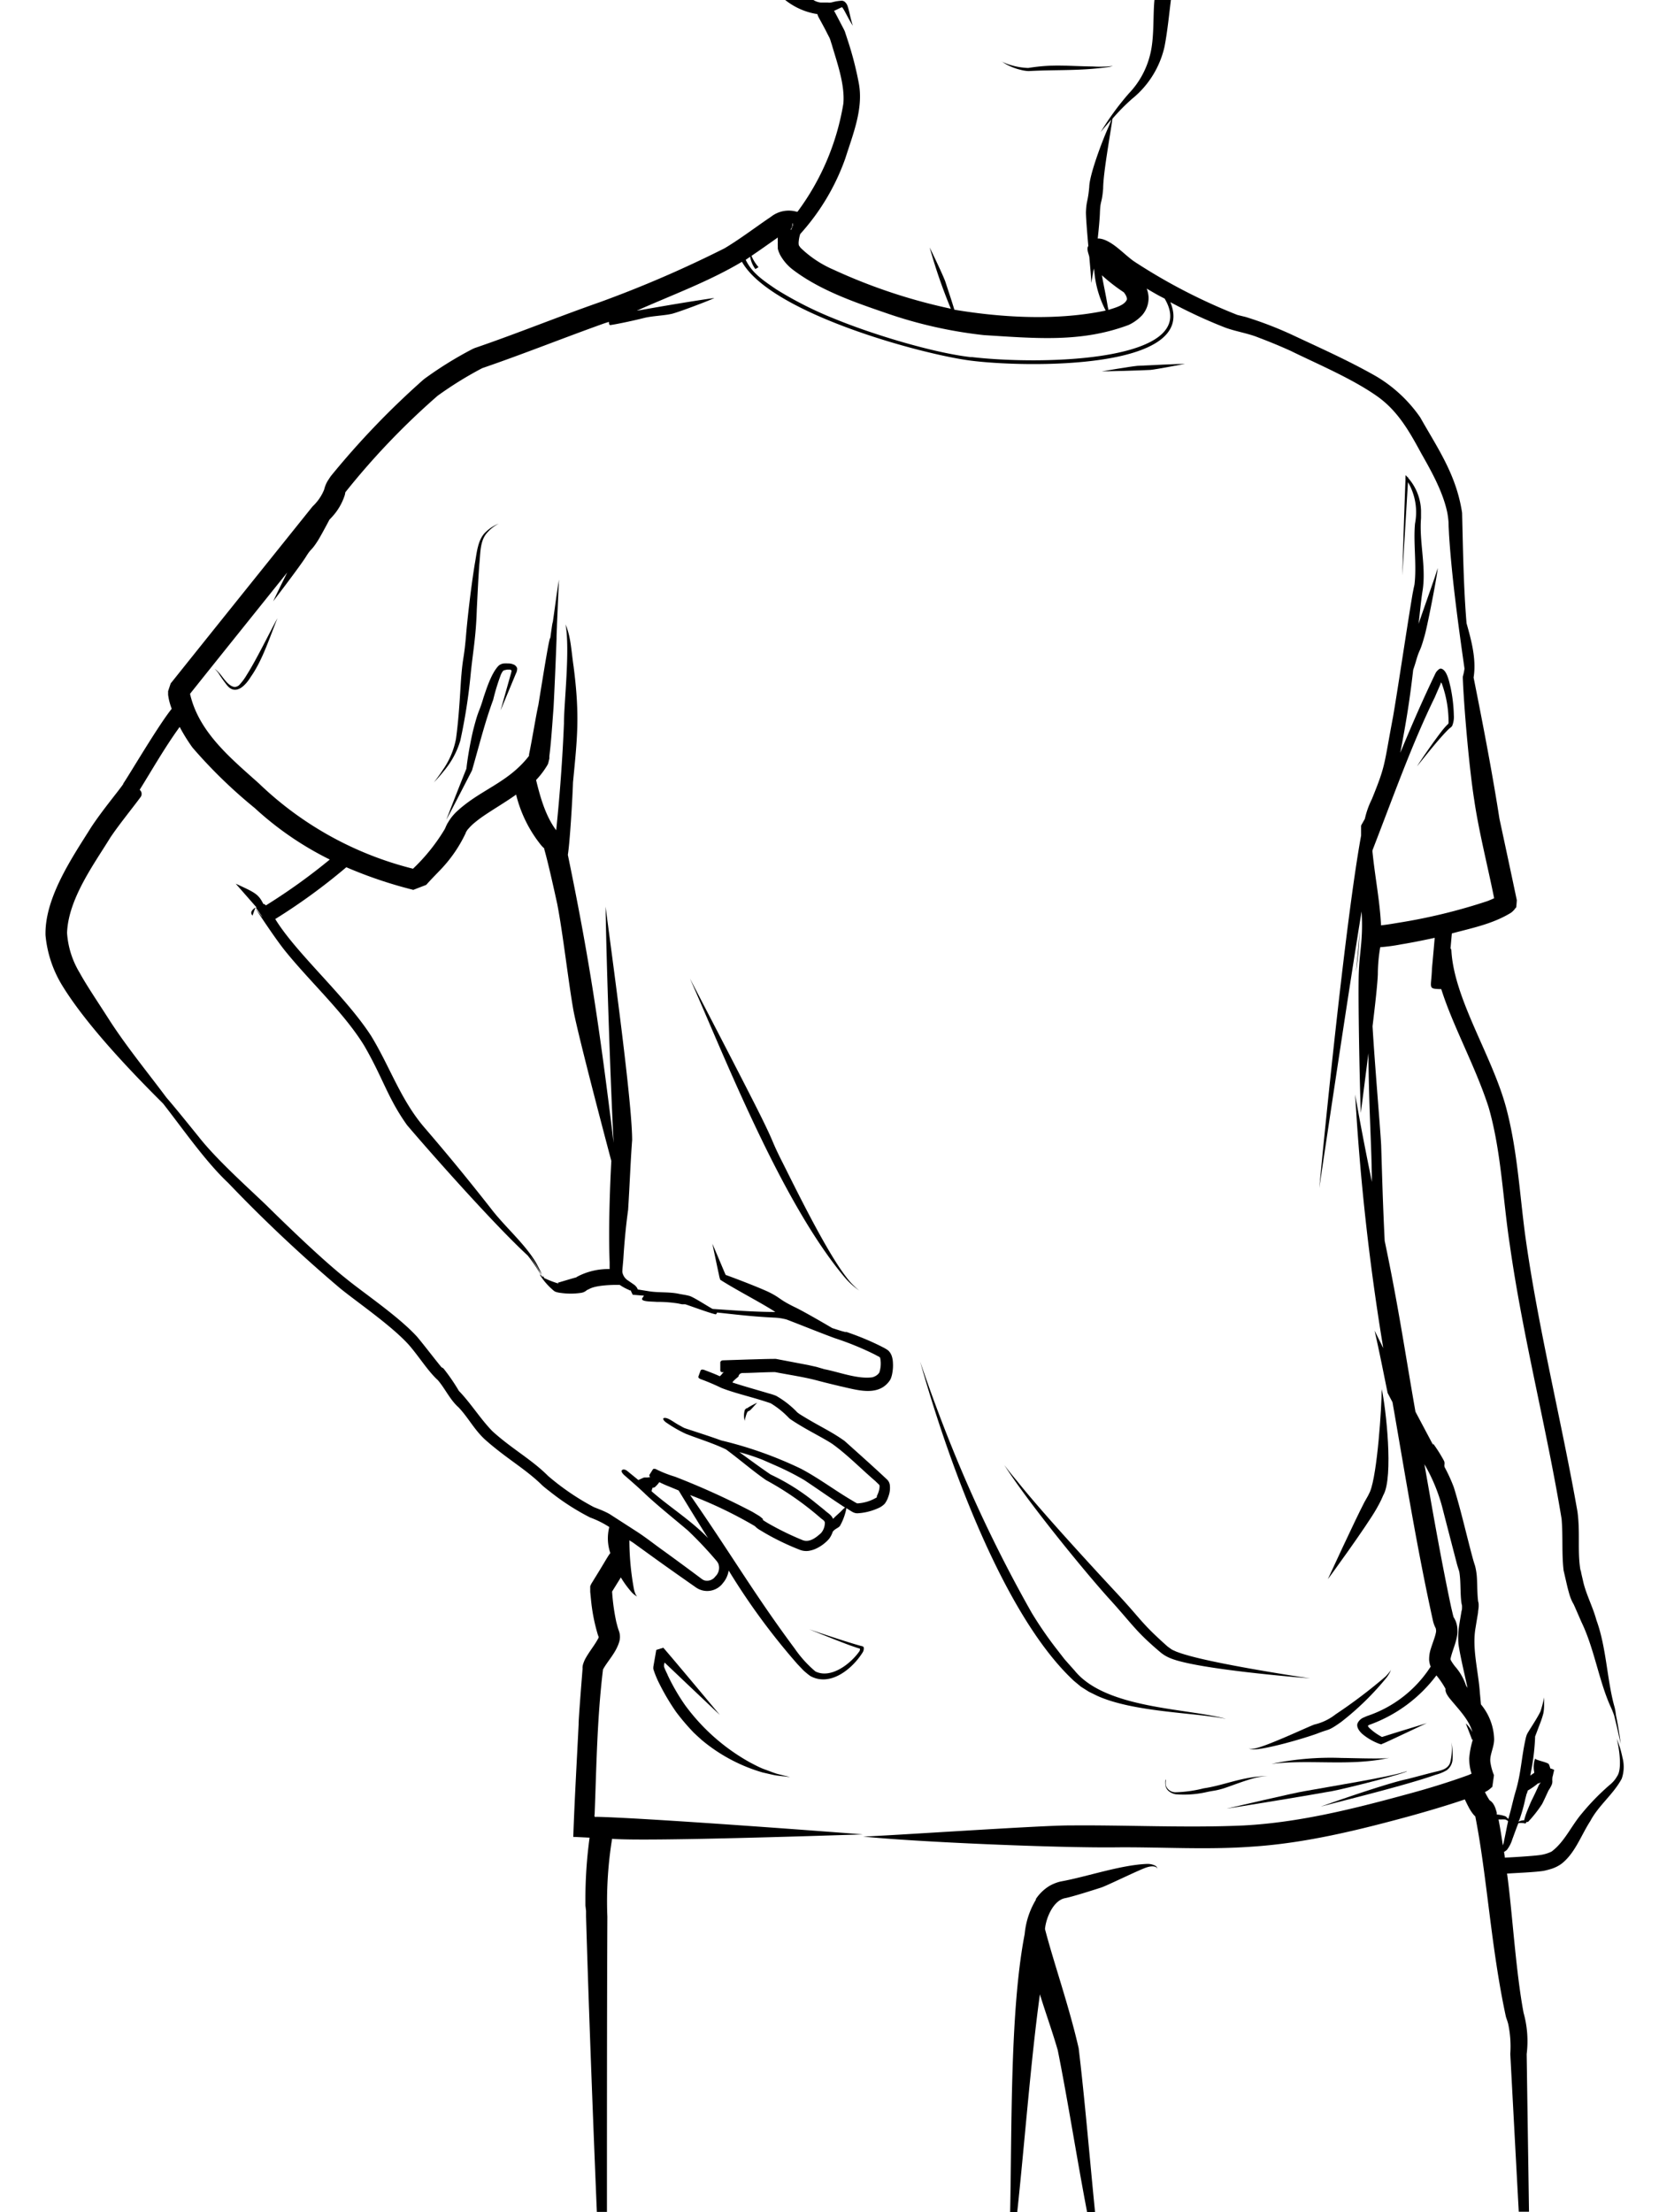 <svg xmlns="http://www.w3.org/2000/svg" viewBox="0 0 235.07 313.43"><defs><style>.cls-1{fill:none;}</style></defs><g id="Layer_2" data-name="Layer 2"><g id="Relaxed"><path d="M157.69,9.34c.05,0,.09,0,.09,0Z"/><path d="M142,8.76c-.07,0-.11-.09-.1-.1S141.89,8.71,142,8.76Z"/><path d="M145.76,10.07c3.93-.22,7.06,0,11.16-.55a4.19,4.19,0,0,0,.77-.18,14.22,14.22,0,0,1-2.78.08c-3.83-.05-5.63-.36-9.22.21A9.65,9.65,0,0,1,142,8.76a8,8,0,0,0,2.57,1.12A5.27,5.27,0,0,0,145.76,10.07Z"/><path d="M192.13,137.67a42.09,42.09,0,0,0,.51-5.77C192.52,134,192.28,136.08,192.13,137.67Z"/><path d="M229.89,249a14.38,14.38,0,0,0-.83-2.71c.15.36.94,4.17.08,5.36a4.1,4.1,0,0,1-1,1.19,33.11,33.11,0,0,0-4,4.09c-1.54,1.81-2.43,4-4.29,5.4a5.48,5.48,0,0,1-1.63.49c-1.07.16-4.64.36-5,.37h0c0-.27-.07-.54-.11-.81a2.19,2.19,0,0,0,.41-.29,4.7,4.7,0,0,0,.77-1.51c.29-.77.56-1.56.86-2.28a2.47,2.47,0,0,1,1,.06l.16-.23s.19,0,.2,0l0,0a17.88,17.88,0,0,0,2-2.54c.25-.49.62-1.3.9-1.91a5.07,5.07,0,0,0,.46-.82,1.27,1.27,0,0,0,.08-.64c0-.07,0-.48.08-.63.09-.45.17-.74.18-.8s-.24-.16-.54-.24a3.57,3.57,0,0,0-.21-.6c-.16-.28-2-.59-1.94-.82a3.74,3.74,0,0,0-.13,1.94,1.17,1.17,0,0,1,0,.11c-.19.12-.38.26-.55.39.07-.43.15-.85.22-1.24a31,31,0,0,0,.45-4.1s0-.07,0-.19c.26-.67.51-1.35.76-2a11.82,11.82,0,0,0,.42-1.32,6.48,6.48,0,0,0,.1-1.16c0-.65,0-1.07,0-1.07a15.51,15.51,0,0,1-.52,2c-.47.95-1.18,2-1.74,2.92a2.85,2.85,0,0,0-.19.36c-.08.21-.09.28-.13.41-.64,2.75-.67,5.06-1.48,7.7l-.16.57c-.31,1.18-.51,2.15-.86,3.27l-.05-.07-.25-.25a.46.46,0,0,0-.17-.09,4.48,4.48,0,0,0-1.16-.23c0-.08,0-.16,0-.24s-.09-.34-.15-.53a2.93,2.93,0,0,0-.37-.78,1.54,1.54,0,0,0-.47-.45,1.45,1.45,0,0,1-.13-.18,9.63,9.63,0,0,1-.55-1l.15-.08.17-.09a3.94,3.94,0,0,0,.58-.45l.13-.13c-.18,1.41.3-2,.24-1.61l0-.05a7.58,7.58,0,0,1-.5-1.82c-.15-1,.55-2.13.53-3.3a8.07,8.07,0,0,0-1.87-4.89l-.15-1.62c-.21-3.1-1.14-6.3-.61-9.26.14-.87.21-1.28.35-2.11,0-.24.06-.48.08-.78a4.33,4.33,0,0,0,0-.5,2.33,2.33,0,0,0-.08-.38.11.11,0,0,0,0-.06c-.11-.85-.1-2-.15-3a9.19,9.19,0,0,0-.27-1.91l-.14-.43-.12-.4c-.93-3.39-1.69-6.88-2.75-10.3a23.11,23.11,0,0,0-1.32-2.89c-.07-.38.07-.42-.05-.82a20.5,20.5,0,0,0-1.57-2.5s0,.08,0,.2l-2.5-4.71c-1.48-8.44-2.41-14.91-4.36-24.21-.28-5.74-.35-8.89-.5-13.57-.12-2.36-.91-11.52-1.22-16.83.38-3.12.7-6,.75-7.36a23.15,23.15,0,0,1,.34-3.84,26.12,26.12,0,0,0,3-.41c.76-.12,2.48-.43,4.72-.92-.18,2.07-.34,3.84-.39,4.33-.08,2.84-.69,2.89,1.32,2.94,1.64,5.23,4.87,11,6.72,16.78,1.79,6.24,2,13,3,19.51,1.84,13,5.23,26,7.33,38.78.21,2.51,0,4.82.28,7.28l.46,2c.07.29.13.58.38,1.45a7.48,7.48,0,0,0,.39,1l.12.22.08.14.19.42c.27.62.58,1.32.9,2.07,1.81,3.71,2.48,8.31,4.11,11.94a12.07,12.07,0,0,1,.54,1.34h0c.5,2,.68,2.94.92,4l-.09-.72c-.09-.58-.22-1.6-.58-3.35h0a9.32,9.32,0,0,0-.18-1.08c-1.09-3.78-1.15-8.47-2.59-12.39-.51-1.9-1.51-3.73-1.9-5.58-.09-.4-.2-.83-.28-1.25,0-.09-.08-.26-.1-.35-.42-2.71,0-5.15-.4-8.16-2.22-12.69-5.65-26.33-7.43-39.33-.79-6-1.12-12.12-2.7-18-2-7.36-7.38-15.34-7.74-22.22a.43.43,0,0,0-.12-.27c.06-.66.12-1.38.19-2.12,2.76-.75,5.7-1.31,8.31-2.89a2,2,0,0,0,.22-.16l.27-.26.16-.21a1,1,0,0,0,.12-.21c0,.79.15-1.25.12-1-.8-3.79-1.67-7.87-2.46-11.53-.94-6.08-2.26-13-3.66-20,.42-2.59-.33-5.3-1-7.69-.43-5.19-.5-10.45-.63-15.64-.82-5.44-3.49-9.18-5.93-13.52A20,20,0,0,0,195,53.32c-3.89-2.22-7.91-4-11.61-5.74a52.79,52.79,0,0,0-6.88-2.67l-1.18-.29a80.71,80.71,0,0,1-14.48-7.48c-.13-.09-.25-.16-.38-.26C159.06,35.8,158,34.6,156.56,34a3,3,0,0,0-.76-.2,1.15,1.15,0,0,0-.26,0c.17-1.54.29-2.95.31-3.62.07-1.94.27-1.2.46-3.47,0-2.09.95-7.3,1.32-9.89A28.08,28.08,0,0,1,160.41,14,13.24,13.24,0,0,0,165,6.63c.42-2.11.69-4.91.91-6.63h-2.33c-.23,2.19,0,5.38-.62,7.76a12.07,12.07,0,0,1-3,5.47,39,39,0,0,0-4,5.48s.57-.71,1.54-1.8c-.09.21-.2.51-.34.88-1,2.17-2.79,7-2.82,8.68-.19,2.19-.41,1.91-.47,3.61,0,.75.16,2.76.34,4.78-.31.36.07,1.15.14,1.55.09,1.09.28,3,.27,3.69,0,0,.3-1.58.35-2.06l.08.36A14.79,14.79,0,0,0,156.67,44c-6.57,1.39-14.2,1.09-21.44-.12-.62-2-.72-2.24-1.29-4-.42-1.14-2.21-4.82-2.21-4.82a75.53,75.53,0,0,0,3,8.68,78.91,78.91,0,0,1-16.62-5.53,15.59,15.59,0,0,1-4.66-3.09c-.08-.09-.12-.17-.19-.26s-.07-.13-.08-.17a1.9,1.9,0,0,1,0-.54,4.44,4.44,0,0,1,.21-1,31.75,31.75,0,0,0,6.39-10.72c1.1-3.47,2.56-7,1.92-10.57a47.72,47.72,0,0,0-1.63-6.3l-.37-1.13-.12-.25c-.41-.79-1.21-2.32-1.41-2.68l.1,0,.82-.39.22-.09s0,0,0,0h0l.08.09c.29.42.52.92.73,1.29.41.78.72,1.24.72,1.24s-.17-.5-.36-1.31c-.1-.42-.19-.89-.38-1.46a1.31,1.31,0,0,0-.32-.53A.72.72,0,0,0,119.3.1,6.15,6.15,0,0,0,118,.3a1.79,1.79,0,0,1-.68.06c-.52,0-.78,0-1,0A2.25,2.25,0,0,1,115.26,0h-4a9.64,9.64,0,0,0,4.56,2,.6.6,0,0,0,.07.2c0,.11.19.37,1.11,2.11.08.17.36.71.51,1s.21.61.35,1c.67,2.34,1.88,5.6,1.64,8.36A35.25,35.25,0,0,1,113,30l-.11,0a4.06,4.06,0,0,0-3.63.7c-2.18,1.47-4.34,3.13-6.58,4.47A163.08,163.08,0,0,1,85,42.81c-6,2.1-11.74,4.45-17.76,6.51l-.27.12a52.86,52.86,0,0,0-6.91,4.29h0A116.38,116.38,0,0,0,46.94,67.38c-.17.21-.36.53-.54.8a4.55,4.55,0,0,0-.47,1.19,6.7,6.7,0,0,1-1.64,2.38C37.59,80.11,30.84,88.5,24.2,96.81c-.16.48.3-.93-.29.84l-.09.28v.27l0,.26.08.48a9,9,0,0,0,.43,1.48c-1.92,2.39-5.95,9.26-6.86,10.59l0,.06v0c-.67,1-2.86,3.58-4.55,6.13-2.53,4.06-6.62,9.93-6.47,15.32a16.52,16.52,0,0,0,2.37,7.11c3.33,5.44,9.48,11.94,14.28,16.71,2.73,3.48,6,8.22,9.25,11.27a206.44,206.44,0,0,0,15.87,14.94c2.32,1.89,7.3,5.3,9.72,8,1.42,1.63,2.71,3.73,4.11,5,1,1.16,1.72,2.78,2.93,3.85,1.37,1.43,2.25,3.23,3.85,4.65,3,2.65,5.73,4.13,8.06,6.45.5.42.81.66.86.69A33.79,33.79,0,0,0,83.62,215a13.6,13.6,0,0,1,2.7,1.34.64.64,0,0,0,0,.07,6.41,6.41,0,0,0,.16,3.63c-.34.41-.76,1.22-2,3.22-.16.26-.33.53-.5.82a3,3,0,0,0-.35.66c0,.26,0,.53,0,.79l.1,1a25.59,25.59,0,0,0,1,5.14l.06.15a.27.27,0,0,1,0,.26c-.52,1-1.18,1.75-1.79,2.82a4.31,4.31,0,0,0-.34.76,2,2,0,0,0-.11.48.66.66,0,0,0,0,.24c-.14,1.79-.6,7.53-.56,7.88-.22,4.56-.59,10.91-.76,16l.31,0,2,.1a64.42,64.42,0,0,0-.59,9c0,.2,0,.37,0,.61l.09.78c0,.16,0,.6,0,.77.38,13.08,1,29.13,1.53,41.86H86c0-12.95,0-28.55.06-41.81a55.39,55.39,0,0,1,.67-11.05c4.94.43,34-.59,35.53-.62-1.84-.16-30.15-2.31-37.64-2.49h-.17c-.34.08-.18-.29-.19-.49.26-6.82.35-13.52,1.17-20.3,0,0,0,0,0,0s0,0,0-.07c.54-1,1.47-2,2-3.14a5,5,0,0,0,.29-.73,2.46,2.46,0,0,0,0-1.54c-.15-.41-.18-.55-.24-.75l-.16-.61a29.32,29.32,0,0,1-.59-4.29h0l0,0,1.24-2a14,14,0,0,0,1.45,2,3.1,3.1,0,0,0,.84.7l-.18-.26a4.27,4.27,0,0,1-.24-.7,38.5,38.5,0,0,1-.66-6.79c0-.07,0-.14,0-.21l.55.35c3.44,2.49,4.38,3.18,8.84,6.3a2.78,2.78,0,0,0,3.88-.61,3.57,3.57,0,0,0,.8-1.76A95.13,95.13,0,0,0,113,235.78l.82.86a10,10,0,0,0,1,.82c2.85,1.57,6-1.05,7.44-3.39a1.07,1.07,0,0,0,.13-.62.25.25,0,0,0-.21-.21c-1.68-.42-6.9-2.18-7.55-2.41.18.07,4.58,1.85,5.91,2.32l.93.32.34.1c.11.08,0,.23,0,.33-1.25,1.82-4.07,4-6.27,2.91a16.27,16.27,0,0,1-2.92-3.22c-5.83-7.85-8.93-13.27-14.83-21.77a60.69,60.69,0,0,1,9.12,4.37l.09.06a1.5,1.5,0,0,0,.27.25,2.89,2.89,0,0,0,.38.26l.75.45a36,36,0,0,0,4.91,2.36,2.49,2.49,0,0,0,1.25.16,3.93,3.93,0,0,0,1.13-.35,5.64,5.64,0,0,0,1.78-1.35A3.49,3.49,0,0,0,118,217c.43-.48.61-.41,1-.78a8.2,8.2,0,0,0,.92-2.48.17.17,0,0,1,0-.07l.63.4a2.87,2.87,0,0,0,.4.22,1.34,1.34,0,0,0,.57.11,8.11,8.11,0,0,0,2.84-.69,2.86,2.86,0,0,0,1-.66,3.47,3.47,0,0,0,.51-1,3.4,3.4,0,0,0,.2-1.74,1.31,1.31,0,0,0-.39-.7c-2-1.88-4-3.65-6-5.45-2.08-1.48-3.62-2.08-6.38-3.81l-.26-.19a1.07,1.07,0,0,1-.19-.18,13,13,0,0,0-2.88-2.22,7.86,7.86,0,0,0-1-.33c-1.78-.53-3.48-1-5.2-1.56a1.48,1.48,0,0,0,.12-.17c.22-.25.66-.58.73-.66s0-.18.16-.31l.12-.14c.11,0,.12.05.13-.06,1.44,0,3.27-.13,4.79-.13,1.89.37,4.1.69,5.94,1.18s3.13.77,3.23.81c2.18.45,5.26,1.55,6.95-.62a2.09,2.09,0,0,0,.28-.45,3.89,3.89,0,0,0,.22-.82,5.94,5.94,0,0,0,.08-1.46,3.22,3.22,0,0,0-.12-.77,1.94,1.94,0,0,0-.55-.94,5.26,5.26,0,0,0-.65-.4l-.47-.24a38.84,38.84,0,0,0-4.42-1.85l-.34-.12-.19,0-.28-.07-.23-.06-.35-.11-1-.32c-1.69-1-4.4-2.55-5.38-3-2.27-1.12-1.82-1.21-3.63-2.11-1.4-.65-4.32-1.78-6-2.39-.12,0-.11-.13-.17-.21-.45-1.06-1.48-3.51-1.8-4.24.17.8.69,3.3.94,4.44a3.46,3.46,0,0,0,.18.67c2.4,1.53,5.78,3.24,7.8,4.56-3,0-6-.24-8.89-.43-.93-.52-2.56-1.59-3.23-1.83-.52-.15-1-.2-1.54-.31-1.36-.3-3-.14-4.34-.38h0l0,0v0l-1.5-.24a.8.8,0,0,0-.1-.23,1.59,1.59,0,0,0-.48-.49l-.78-.54a1.76,1.76,0,0,1-.82-1.23c0-.42.12-1.36.16-2.1.14-2.22.36-4.52.66-6.69.25-4,.34-6.84.57-9.88,0-5.75-3.13-28-3.76-33.08.09,7.36.76,26.81,1.14,33.48-2-16.36-3.42-25.95-6.49-40.82.29-1.77.66-8,.73-10.26.59-6.16,1-9.33.09-16.38-.34-2.3-.39-4.27-1.15-6,.67,3.52-.23,11.25-.22,14-.2,4.93-.57,10-1.1,15.16-1.56-2.06-2.32-4.94-2.85-7.12l.06-.06a11.94,11.94,0,0,0,1.51-2l.13-.24s.14-.55.18-.74l0-.33h0c.23-1.82.38-4,.6-7h0c.16-3.1.31-6.65.42-9.64h0c0-.79.06-1.54.06-2,.11-2.38.2-4.87.29-6.38-.3,1.68-.45,3.06-.92,6.3.08-.86-.1.41-.32,2h0c-.1-.37-.86,4.36-1.69,9.48-.32,1.38-.83,4.62-1.32,7l0,.12,0,.07c-3,3.89-7,4.8-10.36,8a7,7,0,0,0-.94,1.15c-.07.12-.25.4-.31.51l-.12.25c-.08.16-.13.33-.23.5a26.44,26.44,0,0,1-4.48,5.58A48.39,48.39,0,0,1,36.69,111c-3.95-3.54-8.5-7.23-9.75-12.64v-.08c4.57-5.72,9.18-11.46,13.76-17.17-1,2-2,4.09-2,4.09s3.83-5,4.65-6.32.67-.7,1.67-2.25c.37-.59,1-1.76,1.66-3l.29-.31a8.26,8.26,0,0,0,1.9-3.23s.06-.32.06-.34,0,0,0,0h0v0A104.7,104.7,0,0,1,62,56.08h0a52,52,0,0,1,6.33-3.92c5.83-2,11.5-4.28,17.27-6.34l.68-.22c0,.1,0,.44.18.46,1.19-.17,3.58-.7,4.76-1s2.82-.34,3.84-.57c.62-.07,5.71-2,6.16-2.27-2.62.36-7.51,1.18-10.3,1.69l-.7.11c5-2.23,10.22-4.13,14.91-6.93,4.11,7.33,25.47,13.11,32.38,14,7.67,1,32.34,1.4,28.32-8.28a70.16,70.16,0,0,0,7.79,3.61c1.51.55,3.25.81,4.69,1.4,2.65,1,4.4,1.82,4.53,1.87,3.66,1.81,8.77,3.94,12.39,6.52,2.9,2.09,4.51,5,6.14,8,1.27,2.25,3.05,5.33,3.69,8.36a11.83,11.83,0,0,1,.19,1.44c0,.57.05,1.14.07,1.72.39,6.18,1.34,13,2.19,19a7.33,7.33,0,0,1-.24,1.13l0,.26c.16,4,.89,12.64,1.62,17.23.64,4.41,1.91,9.36,2.82,13.91-.29.14-.6.27-.93.4A80,80,0,0,1,198,130.76c-1.32.23-2,.31-2.33.34v-.24c-.18-3.33-.85-6.7-1.2-10.18,0-.14,0-.26.07-.39,3.06-7.9,5.51-14.84,8.78-21.54.2-.49.59-1.35.83-1.92v0a.15.15,0,0,1,0-.12s.06,0,.09.06a.31.31,0,0,1,.07.12,15.85,15.85,0,0,1,.94,5.56.34.34,0,0,1-.1.16,2.69,2.69,0,0,0-.24.24c-.17.17-.3.34-.45.51-1.17,1.48-3,4.13-3.68,5.22.94-1.16,3.06-3.87,4.45-5.24a2.2,2.2,0,0,1,.23-.2,1.33,1.33,0,0,0,.3-.29,3.32,3.32,0,0,0,.24-1.49,21.55,21.55,0,0,0-.47-4l-.15-.63a7.7,7.7,0,0,0-.25-.83c-.22-.6-.48-1-.84-1.14a.43.43,0,0,0-.3,0,.65.65,0,0,0-.2.15,1.53,1.53,0,0,0-.38.46c-1.84,3.84-3.3,7.19-5,11.29.69-3.63,1.27-6.83,1.83-11.75.18-.54.33-1,.41-1.29.52-1.8.51-1.08,1.13-3.28.41-1.22,1.87-8.83,1.94-9.85,0,0-.16.47-.39,1.21-.64,1.88-1.69,4.81-2.33,6.69.2-1.57.33-3.25.59-4.82.49-3.35-.51-6.89-.24-10.14,0-.39,0-.76,0-1.13a7.35,7.35,0,0,0-1.82-4.58v-.09l-.07,0c-.07-.09-.23-.23-.31-.31l0,.45-.05,0,.05.06c-.38,10.42-.44,13.68-.44,13.68s.18-3.09.79-13.2a8.43,8.43,0,0,1,1,5.87c-.26,2.72.26,5.87-.08,8.65l-.14.65-.13.67c-.93,5.59-1.95,12.61-2.76,17.38-1.33,7-1,6.76-3,11.68a12.3,12.3,0,0,0-1,2.81l-.33.58c-.06.14-.19.27-.2.43l0,.48c0,.29,0,.58,0,.87-2.15,11.8-5,40.23-5.93,49.94.81-5.43,4.42-29.62,6-39.19.24,4-.29,5.57-.4,8.79s.11,15.25.29,19.76c0,0,.52-4.1,1.08-8.46.05,7.9.45,13,.49,18.23-.91-4.42-1.81-9.1-2.37-12.39A336,336,0,0,0,196,191l-1.23-2.48c.73,3.21,1.2,5.67,1.85,8.84l.69,1.31c1.78,10.2,3.42,20.48,5.73,30.95a4.36,4.36,0,0,0,.28.84l.13.27v0s0,0,0,.05a1.14,1.14,0,0,1,0,.56c-.11.58-.41,1.3-.69,2.18a4.93,4.93,0,0,0-.26,1.72,4.52,4.52,0,0,0,.12.62,2.77,2.77,0,0,0,.1.26,17.17,17.17,0,0,1-9,7l-.27.11-.16.08a1.63,1.63,0,0,0-.91.8c-.19.39,0,.95.63,1.54a8.28,8.28,0,0,0,2.47,1.43c.11,0,.22.13.34,0l.35-.14c1.46-.66,6.11-2.87,6.06-2.84.11,0-4.54,1.39-6,1.87-.35.09-.41.18-.53.06a7.94,7.94,0,0,1-1.71-1.25c-.11-.14-.19-.21-.14-.29a.47.47,0,0,1,.19-.12,20.55,20.55,0,0,0,9.49-7,12.08,12.08,0,0,1,1.29,1.9c0,.05,0,.1,0,.13l0,.14.05.17a2.08,2.08,0,0,0,.12.3,4.6,4.6,0,0,0,.52.74c1.16,1.42,2.67,2.92,3.12,4.66a4.4,4.4,0,0,0-.94-1.24c.29.74.6,1.52.89,2.31,0,0,.08,0,.11,0a11.89,11.89,0,0,0-.51,2.64,7.1,7.1,0,0,0,.33,2.18l-.44.19c-2.93,1.07-6,2-9,2.8h0c-7.55,2.06-15.13,3.93-22.83,4.34-7.91.37-16.95-.08-24.6,0-3.64-.05-26.44,1.51-29.34,1.57,7.27.76,27.67,1.64,36,1.53,6.22-.05,12.69.37,19-.09,7.62-.48,15.2-2.35,22.67-4.39h0c2.5-.7,5-1.43,7.59-2.31.15.33.31.66.49,1a6.31,6.31,0,0,0,.68,1.08,2.78,2.78,0,0,0,.31.33c1.67,8.46,2.22,18.61,4.34,28.39.11.35.23.65.32,1a15.39,15.39,0,0,1,.3,4.23v.07c.42,7.86.85,15.89,1.2,22.32h1.45c-.09-6.12-.21-13.93-.33-22.34a14.91,14.91,0,0,0-.44-5.85c-1.12-5.94-1.61-14.49-2.34-19.73h.14c1-.07,3.76-.18,5-.37a9.5,9.5,0,0,0,.93-.23,5.08,5.08,0,0,0,1.63-.77c1.95-1.52,2.76-4,4.1-6.07,1.18-2.23,3.26-3.77,4.45-6A5.1,5.1,0,0,0,229.89,249Zm-14.63,8.91a22.71,22.71,0,0,0,.87-3.07l.14-.53c0-.08.06-.18.08-.22l.05-.15.06-.19s0,0,0-.06a9.89,9.89,0,0,0,1.5-1.05l0,.06s.16-.06.35-.19c-.08.13-.17.28-.26.4-.29.65-.73,1.59-.94,2s-.39.87-.58,1.32-.24.61-.35.91l-.14.46-.06.23a.13.13,0,0,0,0,.06,2.27,2.27,0,0,0-.5.08l-.33.12A.87.87,0,0,1,215.26,257.9Zm-2.14-130.18h0C213.36,127.87,213.23,127.79,213.12,127.72ZM26.86,97.82Zm73.47,120.1c-2.34-2.46-5.5-4.43-8-6.63,0-.16.09-.34.13-.51a.79.79,0,0,0,.3-.06,3.75,3.75,0,0,0,.66-.73c.52.26,1,.47,1.61.71l1.13.47.4.66C97.8,213.86,99.14,216.06,100.33,217.92Zm18.89-3.85-.12.12c-.34.32-.76.68-1.06,1-.28-.63-.79-.83-1.21-1.24l-1.24-1a30.51,30.51,0,0,0-6.31-4l-.16-.09c-1.47-1-2.92-2.08-4.36-3.12a30.49,30.49,0,0,1,3.31,1.09l2,.88a38.6,38.6,0,0,1,3.91,2c2,1.33,3.87,2.66,5.77,3.89C119.6,213.67,119.43,213.86,119.22,214.07Zm-60.64-88,1.81-.7h0l0,0c.62-.7,1.35-1.44,2-2.12A19.43,19.43,0,0,0,66,118l0-.06.11-.17a1.48,1.48,0,0,1,.25-.34,6.58,6.58,0,0,1,.64-.66,16.33,16.33,0,0,1,1.55-1.19c1.61-1.09,3-1.88,4.58-3a18.42,18.42,0,0,0,3.55,7.18,6.2,6.2,0,0,0,.44.45.66.66,0,0,1,0,.11c.56,1.92,1.56,6.48,1.84,7.77.82,4.24,1.57,11,2.29,15.05.6,3.19,3.75,15.24,5.37,21.34-.22,4.17-.41,9.86-.24,14.35v.55c0,.14,0,.28,0,.42a9.38,9.38,0,0,0-4.59,1.08l-.15.1c-.58.15-1.88.55-2.61.76-.05,0,0,0,.09.08s-.07,0-.1,0a13.8,13.8,0,0,1-1.94-.76c0-.08-.11-.18-.18-.32-.21-.4-.5-1-.9-1.75-1.59-2.76-4.45-5.15-6.45-7.78-3.36-4.28-6.06-7.56-9.42-11.47s-4.89-8.64-7.56-13C48.84,141,42,135.1,39,130.21a84.29,84.29,0,0,0,10.07-7.34A62,62,0,0,0,58.58,126.08ZM77.12,181l-.14-.07-.16-.1h0l-.06,0h0a19.49,19.49,0,0,0-1.78-3,13.56,13.56,0,0,1,1.37,2.08l.6.87ZM27.27,105.91a69.92,69.92,0,0,0,8.82,8.57,45.24,45.24,0,0,0,10.64,7.3,84.16,84.16,0,0,1-9.06,6.5.48.48,0,0,0-.36-.21c-.7-1.43-1.25-1.64-3.91-2.87l2.94,3.35-.08.06c.27.37.54.77.82,1.16a2,2,0,0,0,.11.2l-1-1.27,0-.08-.06,0h0c-.45.34-.73.68-.35,1.1l.38-1.06c.66,1,2.89,4.38,4.19,6,3.56,4.43,8.36,8.78,11.25,13.48,2.67,4.6,3.33,7.42,6.08,11.27,3.16,3.72,12.24,14,17.09,18.47a19.85,19.85,0,0,1,1.91,2.83l-.16-.18.15.17a1.23,1.23,0,0,1-.2-.13,9.23,9.23,0,0,0,2,2.3.9.9,0,0,0,.28.16,3.28,3.28,0,0,0,.7.15,9.94,9.94,0,0,0,2.82,0,1.56,1.56,0,0,0,.89-.4h0l.34-.16h0c1-.57,3.58-.6,4.32-.57a7.12,7.12,0,0,0,1.22.67l.22.12.08-.05.31.65,1.6.13-.2.29c-.45.59,1.2.52,2,.59a18.67,18.67,0,0,1,3,.22l.59.12.27,0,.12,0,.06,0c.48.14,3.45,1.25,4.34,1.43,0,0,.15-.13.18-.26,2.52.26,4.92.57,8.07.72a7.92,7.92,0,0,1,1.78.27c2.28.87,4.57,1.81,6.79,2.63a41.7,41.7,0,0,1,5.73,2.34l.39.21a1.48,1.48,0,0,1,.28.16.34.34,0,0,1,.08.18,4,4,0,0,1-.14,2,1.66,1.66,0,0,1-.22.26,1.86,1.86,0,0,1-.79.41c-2.12.27-4.64-.74-6.77-1.15l-1.12-.33-1.17-.26-4.57-.87a3,3,0,0,0-.37,0c-.94,0-2.5.06-3.46.08l-3.65.12c-.38,0-.41.29-.41.29,0,.27,0,.84,0,1.12s.28.3.51.26a1.62,1.62,0,0,0-.19.17,2.22,2.22,0,0,1-.39.42c-.79-.38-2.21-.89-2.18-.89-.42-.15-.53.05-.53.05l-.25.68h0l-.07.2s-.1.21.36.38a30.84,30.84,0,0,1,2.89,1.23c1.94.77,4.76,1.39,7,2.18a12.34,12.34,0,0,1,2.5,2l.22.21c2.19,1.49,4.44,2.52,6,3.54,2.12,1.52,4.08,3.54,6.09,5.26.13.13.5.47.59.58a1.31,1.31,0,0,1,0,.44,3.08,3.08,0,0,1-.21.76c-.06.15-.12.29-.19.43h0l.11.06h0l-.09,0h0s0,0,0,.05a5.92,5.92,0,0,1-2.77.85h0l-.24-.12-.65-.39c-2.32-1.37-4.61-3.1-7.1-4.41a56,56,0,0,0-11.28-4c-1.73-.63-3.5-1.18-5.2-1.75a6.5,6.5,0,0,1-.59-.32c-.76-.37-1.6-1.1-2.16-1.12s-.1.49.14.64a18.88,18.88,0,0,0,2.77,1.6c1.83.72,3.92,1.35,5.73,2.23,1.9,1.4,3.73,3,5.66,4.34a43.09,43.09,0,0,1,7.63,5.28c.38.36.78.46.7.92a2.23,2.23,0,0,1-.53,1.3c-.69.63-1.64,1.4-2.63,1a40.53,40.53,0,0,1-4.82-2.35s-.28-.16-.65-.4l-.16-.12h0l-.05,0-.18.15h0l-.1.07,0,0,.38-.3s-.09.06,0,0h0l-.07-.08-.17-.15-.24-.19c-.32-.21-.66-.4-1-.61a106.94,106.94,0,0,0-11-5A16.64,16.64,0,0,1,93,208.18c-.15-.1-.43-.11-.49,0l-.5.79h0c0,.1,0,.21.13.32a.9.9,0,0,0-.19,0c-.22.09-.55,0-.77.07l-.73.33-1.58-1.29c-.16-.13-.56-.34-.77-.07h0c-.14.17.23.57.39.7.69.6,2.18,1.89,3,2.7,1.84,1.71,4,3.43,6,5.13a55.7,55.7,0,0,1,4,4.24,2.17,2.17,0,0,1,.29.43,1.68,1.68,0,0,1-.41,1.81,1.45,1.45,0,0,1-1.56.57,1.51,1.51,0,0,1-.37-.2c-1.64-1.23-3.95-2.93-5.43-4-1.16-.82-2.32-1.75-3.62-2.61l-4-2.58c-.79-.45-1.58-.72-2.26-1a35.25,35.25,0,0,1-6.46-4.4c-2.34-2.35-5.19-3.88-7.88-6.33-1.67-1.69-3.09-4-4.77-5.73A27.36,27.36,0,0,0,62.93,194a.69.69,0,0,0-.36-.27c-1-1.21-2.23-2.84-3.42-4.28-2.59-2.88-7.62-6.26-10.09-8.28-3.41-2.7-8.32-7.46-11.25-10.34-2.29-2.23-7.06-6.45-9.65-9.76-1.52-1.87-3.07-3.81-4.59-5.58-2.64-3.54-5.65-7.21-8.06-10.95-1.77-2.77-3.25-4.94-4.23-6.73a12.51,12.51,0,0,1-1.78-5.64c.18-4.83,3.83-9.75,6.13-13.5,1.19-1.79,3.37-4.47,4.31-5.77a.75.75,0,0,0-.15-1h0c1.86-3,3.6-6.06,5.67-8.91h0A24.8,24.8,0,0,0,27.27,105.91ZM48,69.56l.18,0,.26,0C48,69.56,47.41,69.48,48,69.56ZM156.13,39a25.56,25.56,0,0,0,3.1,2.41,2.62,2.62,0,0,1,.24.34,1.56,1.56,0,0,1,.22.63c-.27.88-1.74,1.23-2.64,1.53,0-.14-.05-.27-.08-.42C156.63,41.45,156.43,40.67,156.13,39Zm-44-6.64.12-.28c.09-.72.13-.5.1-.15-.07.17-.15.37-.23.6H112Zm25.53,18.25c-5.12-.56-13.69-3.1-19.35-5.42A52.14,52.14,0,0,1,110,41c-2-1.36-3.46-2.36-4.34-4.19l.63-.43a4.07,4.07,0,0,0,.74,1.74l.45-.27a5.86,5.86,0,0,1-1-1.6c1.29-.87,2.49-1.73,3.73-2.6a4.92,4.92,0,0,0,0,.67,5.43,5.43,0,0,0,0,.57l0,.26c0,.17.08.35.13.52l.18.41a6.73,6.73,0,0,0,1.85,2.15c3.9,2.95,8.81,4.62,13.23,6.14a63,63,0,0,0,13.82,3.11c7.52.47,13.83,1.06,20.5-1.44a6.24,6.24,0,0,0,1.92-1.39,3.69,3.69,0,0,0,.9-2.64,4.11,4.11,0,0,0-.26-1.12c.82.48,1.69,1,2.54,1.41C170.3,51.16,148,51.8,137.61,50.58ZM205.49,235c0-.06,0,0,0,0Zm2.21,3.73v0a7.77,7.77,0,0,0-1.52-2.62,6.87,6.87,0,0,1-.55-.79,1.23,1.23,0,0,1-.11-.26h0c.36-1.74,1.49-3.42.75-5.36a5.68,5.68,0,0,0-.28-.55c0-.06,0,0,0,0l0,0,0,.06-.12-.43-.26-1.11c-1.43-6.77-2.61-13.55-3.78-20.22a24.75,24.75,0,0,1,2.66,6.61c.63,2.45,1.27,4.92,1.89,7.3.09.37.23.81.36,1.21a2.47,2.47,0,0,1,.06.29c.2,1.36.09,2.82.27,4.19a4.15,4.15,0,0,0,.09.43c0,.08,0,0,0,0,0-.14,0,.09,0,.23s0,.36-.07.54c-.14.85-.17,1-.33,2a11.1,11.1,0,0,0-.1,2.73c.31,2,.84,4.1,1.28,6.17C207.85,239,207.76,238.85,207.7,238.76Zm1,7.47Zm4.24,15.24c-.17-1.18-.36-2.39-.61-3.66l.43,0a2.71,2.71,0,0,1,.4,0c.08,0,0,0,.13,0l.2.1c.12.07.18.08.19.21h0c-.06.24-.11.48-.16.73-.14.71-.31,1.54-.46,2.26A2.14,2.14,0,0,1,212.93,261.47Z"/><path d="M163.67,264.32a2.42,2.42,0,0,0-1.14-.24c-3.79.15-8.52,1.82-12.24,2.49a5.83,5.83,0,0,0-1.63.65,6.21,6.21,0,0,0-1.89,1.84v0l0,.11a11.44,11.44,0,0,0-1.58,4.85c-2.09,10.78-1.8,27.39-2.06,39.44h1c1.05-9.78,1.93-21.58,3.22-30.91.71,2.36,1.73,5.16,2.53,7.93,1.43,7.14,2.73,15.5,4.17,23h1.12c-.77-7.67-1.44-15.87-2.33-23.29-1.37-6-3.54-12.13-4.77-16.88.14-1.62,1.22-4.12,2.9-4.39,1.09-.22,4.18-1.21,5.05-1.49s5.69-2.67,6.56-2.89c.55-.17,1.29-.19,1.43.24A.63.63,0,0,0,163.67,264.32Z"/><path d="M49,69.79h0l0,0Z"/><path d="M70.93,100.65l2.17-5.22a1.49,1.49,0,0,0,.18-.74.85.85,0,0,0-.51-.54A1.78,1.78,0,0,0,72,94a5.86,5.86,0,0,0-.61,0,1.36,1.36,0,0,0-.73.31c-1.07,1.07-1.81,3.55-2.13,4.46-.73,2.46-.65,1.48-1.44,4.51-.32,1.25-.83,3.93-1,5.62-1,2.48-2.23,5.63-2.85,7.25.83-1.54,2.42-4.63,3.64-7,1.12-3.9,1.84-6.85,3-10A29.57,29.57,0,0,1,71,95.51c.11-.19.21-.44.39-.53a3.88,3.88,0,0,1,.49-.11,2.55,2.55,0,0,1,.31,0,.33.33,0,0,1,.26.1c.07.08,0,.18,0,.27Z"/><path d="M94.17,235.55c3.15,3,7.92,7.51,7.82,7.42.09.1-6-7.21-8-9.52l-1,.31c-.15.89-.28,1.59-.42,2.42l0,.27a12,12,0,0,0,.41,1.13l.19.44a32.23,32.23,0,0,0,2.63,4.53,31,31,0,0,0,2.44,2.87c.3.3.72.68,1.21,1.12a23.8,23.8,0,0,0,8.63,4.59c.74.16,1.41.34,2,.43l1.88.22-1.77-.44c-.54-.15-1.15-.41-1.83-.65s-1.38-.62-2.11-1a28.6,28.6,0,0,1-9.19-8.12,29.07,29.07,0,0,1-2.46-4.25c0-.07-.32-.63-.51-1.18l0-.31Z"/><path d="M181.11,246.54c-2.06.86-4.06,1.6-4.12,1.06,0,.54,2.09.14,4.25-.39s4.56-1.28,5.46-1.62c1.74-.69,1.42-.27,3.33-1.62a39.86,39.86,0,0,0,6.47-6.33,5.83,5.83,0,0,0,.5-.82,2.54,2.54,0,0,0,.1-.37s0,.14-.15.35a6.67,6.67,0,0,1-.63.73,71.86,71.86,0,0,1-7.08,5.36,7.59,7.59,0,0,1-3,1.44C185.44,244.63,183.2,245.68,181.11,246.54Z"/><path d="M165.12,252.22a2.72,2.72,0,0,0,0,.65,1.4,1.4,0,0,0,.42.84,2.1,2.1,0,0,0,1.05.5,14.45,14.45,0,0,0,4.11-.25c1.44-.32,1.26-.19,2.4-.5.9-.23,4.15-1.59,5.63-1.74a4.87,4.87,0,0,1,.65-.05h.25a7.41,7.41,0,0,0-.89,0c-3.12.21-5.45,1.3-8.18,1.7a18.31,18.31,0,0,1-4,.56,1.44,1.44,0,0,1-1.38-1,2.39,2.39,0,0,1,0-.61l0-.23Z"/><path d="M190.16,249.07a40.62,40.62,0,0,0-10,.84c5.56-.68,11.08.38,16.7-.86l-.48.06C194.75,249.2,191.27,249.07,190.16,249.07Z"/><path d="M34,96.94a1,1,0,0,1-.76.39c-.94-.11-1.66-1.44-2.2-2a4,4,0,0,0-.63-.58h0a5.07,5.07,0,0,1,.57.66,17.77,17.77,0,0,0,1.19,1.68c1.3,1.59,2.75-.18,3.36-1.19,1.64-2.32,2.64-5.47,3.78-8.31-1,1.81-3,5.92-4.33,8A8,8,0,0,1,34,96.94Z"/><path d="M167.91,51.55c-.88,0-5.16.2-6.73.28-1.16.11-5.07.79-5.07.79.68,0,5.52-.13,6.9-.21C163.86,52.33,167.91,51.55,167.91,51.55Z"/><path d="M203.21,251.07c-1.17.29-3,.79-3.86,1-2.87.6-10.6,3.31-12.21,3.89,3.33-.89,12-3,16.28-4.51a5.87,5.87,0,0,0,1.58-.65,2.06,2.06,0,0,0,.81-1.42,11,11,0,0,0-.14-2.53,7.84,7.84,0,0,1-.21,2.93C205.09,250.72,204.08,250.85,203.21,251.07Z"/><path d="M173.78,256.25c3.28-.51,11.77-1.9,15-2.49,1.85-.34,10.67-2.57,10.57-2.83-1.75.72-11.16,2.23-14.55,2.85C183.42,254,174.88,256,173.78,256.25Z"/><path d="M130.38,192.91c3.39,12.11,11.32,35.5,21.78,45.23l1,.83,1.12.71,1.2.59c5.14,2.32,13.85,2.37,18.25,3.26-5.5-1.52-17-1.4-21.43-6.8-.5-.57-1-1.12-1.47-1.66l-1.21-1.56a54.19,54.19,0,0,1-3.43-5A197.74,197.74,0,0,1,134.9,205.1C132.29,198.66,130.38,192.91,130.38,192.91Z"/><path d="M119.87,180.88c-2.88-3.71-7.5-13.23-8.9-16-1.85-3.65-1-2.37-3.21-6.83s-10-19.41-10-19.41c4.67,10.47,12.85,31.54,21.93,42.34a10.69,10.69,0,0,0,1.45,1.41l.59.46-.54-.49A10.37,10.37,0,0,1,119.87,180.88Z"/><path d="M142.3,207.56c3.38,5.32,11.56,15.31,14.91,19s3.7,4.58,7.34,7.64A5.47,5.47,0,0,0,166,235c3.91,1.51,17.92,2.65,19.63,2.79-3.14-.45-13.37-2.09-17.43-3.29a16.28,16.28,0,0,1-1.58-.52c-.22-.11-.45-.19-.64-.31l-.54-.39c-3.86-3.44-3.63-3.73-7.27-7.63-2.79-3-10.56-11.41-14-15.75C143.41,209,142.72,208.13,142.3,207.56Z"/><path d="M195.69,212.54l.32-.72c1.47-2.54.35-12.5-.23-15,0,2.5-.62,12-1.65,14.5-.09.21-.19.39-.29.6l-.51.9c-1.4,2.69-5.11,10.77-5.18,10.91s5.52-7.54,6.88-9.95C195.26,213.37,195.52,212.91,195.69,212.54Z"/><path d="M67.56,86.32c.1-1.94.2-4.24.36-6.39.17-1.57.06-3.36,1.15-4.5a5.25,5.25,0,0,1,1.61-1.24,5.3,5.3,0,0,0-1.79,1.13c-1.22,1.06-1.32,3-1.63,4.66-.6,3.76-1.05,8-1.2,9.73-.28,3.49-.47,3.35-.67,5.8-.15,1.4-.27,5.49-.78,9.17a11.32,11.32,0,0,1-1.9,4.45c-.27.45-1.27,1.8-1.27,1.76a20.22,20.22,0,0,0,1.41-1.6,12,12,0,0,0,2.37-4.35,79.58,79.58,0,0,0,1.46-9.3C67,92.35,67.44,90.34,67.56,86.32Z"/><path d="M105.52,201.34a3,3,0,0,1,.13-.6,3.58,3.58,0,0,1,.26-.71c.14-.14.21-.09.38-.23s.74-.8,1-1.06a11.72,11.72,0,0,0-1.27.67.58.58,0,0,1-.2.12c-.07,0-.09,0-.28.22a2.75,2.75,0,0,0,0,1.6Z"/></g><g id="Boxes"><polygon class="cls-1" points="80.26 0 0 0 0 313.43 29.96 313.43 82.79 313.43 107.26 313.43 160.44 313.43 235.07 313.43 235.07 0 132.81 0 80.26 0"/><polygon class="cls-1" points="80.26 0 0 0 0 313.43 29.96 313.43 82.79 313.43 107.26 313.43 160.44 313.43 235.07 313.43 235.07 0 132.81 0 80.26 0"/><polygon class="cls-1" points="80.26 0 0 0 0 313.43 29.96 313.43 82.79 313.43 107.26 313.43 160.44 313.43 235.07 313.43 235.07 0 132.81 0 80.26 0"/></g></g></svg>